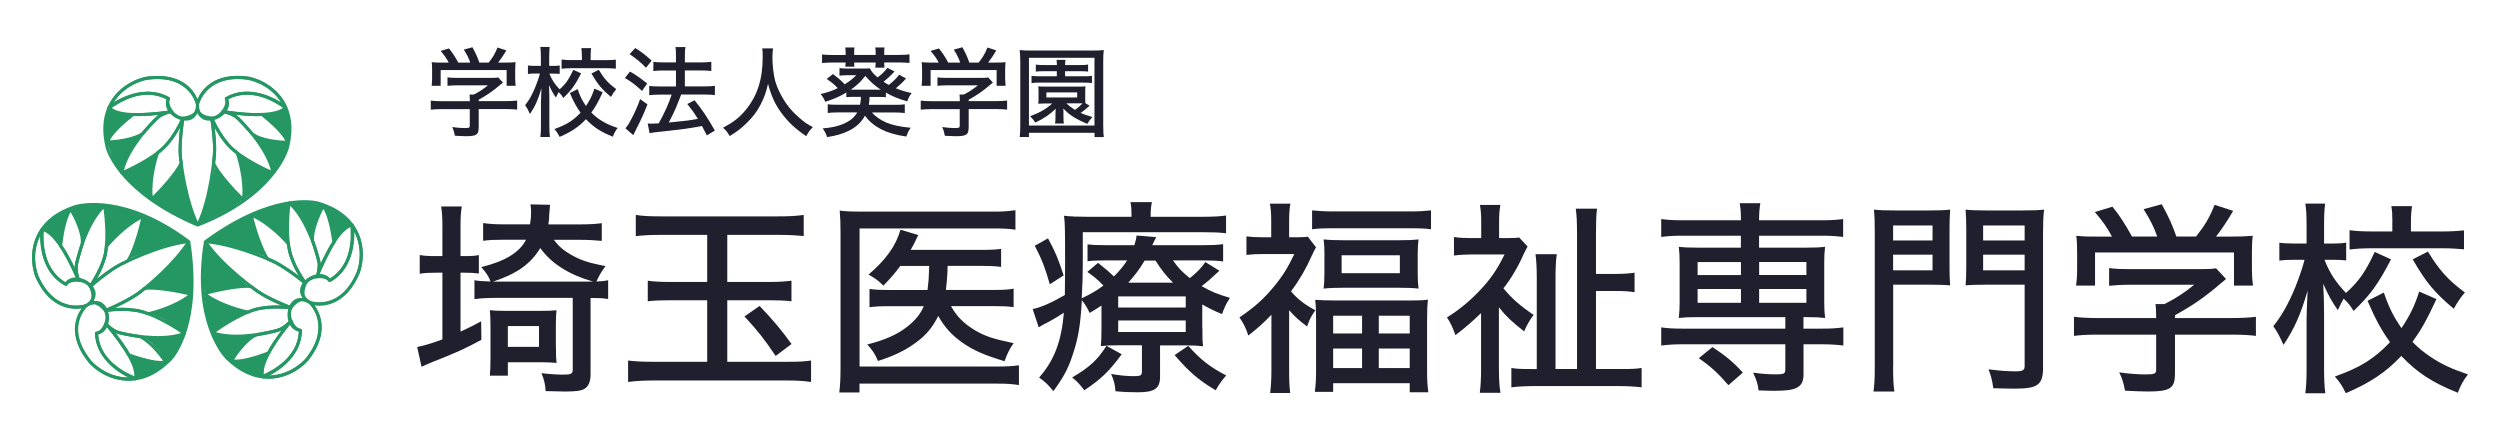 <svg width="196" height="35" viewBox="0 0 196 35" fill="none" xmlns="http://www.w3.org/2000/svg">
<g clip-path="url(#clip0_3310_5871)">
<path d="M34.684 17.785C34.684 17.09 34.667 16.718 34.585 16.187H36.204C36.122 16.702 36.105 17.041 36.105 17.768V20.077H36.363C36.961 20.077 37.252 20.06 37.543 19.995V21.444C37.153 21.395 36.862 21.379 36.38 21.379H36.105V25.995C36.786 25.689 37.011 25.574 37.724 25.191L37.74 26.641C36.429 27.352 35.864 27.609 33.663 28.479C33.323 28.627 33.241 28.66 33.049 28.753L32.708 27.204C33.164 27.122 33.921 26.898 34.684 26.608V21.379H34.201C33.636 21.379 33.328 21.395 32.906 21.461V19.995C33.279 20.06 33.57 20.077 34.201 20.077H34.684V17.785ZM43.42 18.802C43.793 19.3 44.183 19.639 44.781 19.978C45.544 20.416 46.158 20.607 47.47 20.864C47.13 21.329 46.987 21.576 46.757 22.073C47.196 22.057 47.371 22.024 47.679 21.975V23.441C47.223 23.375 46.932 23.359 46.301 23.359V29.327C46.301 29.923 46.142 30.295 45.818 30.487C45.544 30.645 45.138 30.695 44.249 30.695C43.958 30.695 43.36 30.678 42.778 30.662C42.745 30.115 42.679 29.841 42.454 29.256C43.135 29.338 43.7 29.371 44.172 29.371C44.77 29.371 44.902 29.305 44.902 28.982V23.353H38.915C38.185 23.353 37.686 23.386 37.197 23.452V21.969C37.488 22.035 37.894 22.052 38.459 22.068C38.311 21.663 38.136 21.406 37.73 20.941C39.59 20.487 40.726 19.798 41.242 18.797H39.414C38.75 18.797 38.328 18.813 37.878 18.879V17.489C38.333 17.555 38.816 17.588 39.48 17.588H41.554C41.62 17.166 41.637 16.975 41.637 16.619C41.637 16.412 41.62 16.247 41.587 16.023L43.124 16.056C43.107 16.187 43.091 16.362 43.058 16.833C43.058 17.123 43.041 17.287 42.992 17.593H45.418C46.115 17.593 46.779 17.56 47.179 17.495V18.884C46.663 18.835 46.126 18.802 45.445 18.802H43.42ZM43.585 27.243C43.585 27.839 43.601 28.195 43.634 28.452C43.179 28.419 42.937 28.402 42.504 28.402H39.815V29.453H38.404C38.437 29.146 38.454 28.616 38.454 28.145V25.58C38.454 25.033 38.437 24.71 38.404 24.322C38.712 24.354 39.036 24.371 39.634 24.371H42.4C42.981 24.371 43.338 24.354 43.629 24.322C43.596 24.628 43.579 24.983 43.579 25.596V27.243H43.585ZM46.515 22.079C44.589 21.532 43.228 20.657 42.356 19.448C41.626 20.673 40.528 21.466 38.651 22.079H46.515ZM39.815 27.194H42.257V25.563H39.815V27.194Z" fill="#1F1F2E"/>
<path d="M51.871 18.414C50.966 18.414 50.433 18.447 49.846 18.512V16.849C50.329 16.931 50.883 16.964 51.871 16.964H60.953C61.924 16.964 62.473 16.931 63.011 16.849V18.512C62.429 18.447 61.848 18.414 60.986 18.414H57.019V22.106H60.256C61.019 22.106 61.518 22.073 62.051 22.008V23.621C61.485 23.556 61.014 23.539 60.273 23.539H57.019V28.364H61.743C62.566 28.364 63.022 28.348 63.587 28.266V29.945C63.005 29.863 62.457 29.83 61.661 29.83H51.3C50.494 29.83 49.874 29.863 49.243 29.945V28.266C49.791 28.331 50.296 28.364 51.284 28.364H55.444V23.539H52.661C51.822 23.539 51.317 23.556 50.785 23.621V22.008C51.224 22.073 51.756 22.106 52.661 22.106H55.444V18.414H51.866H51.871ZM59.548 23.982C60.618 25.098 61.282 25.902 62.056 26.969L60.81 27.905C59.905 26.564 59.45 25.985 58.368 24.808L59.548 23.988V23.982Z" fill="#1F1F2E"/>
<path d="M79.88 30.191C79.408 30.109 78.958 30.076 78.179 30.076H67.385V30.771H65.799C65.865 30.24 65.897 29.688 65.897 28.933V18.222C65.897 17.528 65.881 17.063 65.832 16.51C66.347 16.576 66.77 16.592 67.566 16.592H77.893C78.623 16.592 79.057 16.559 79.611 16.477V18.009C79.062 17.927 78.656 17.91 77.926 17.91H67.39V28.736H78.184C78.963 28.736 79.413 28.703 79.885 28.638V30.186L79.88 30.191ZM74.568 24.015C75.007 24.808 75.556 25.355 76.395 25.87C77.202 26.351 77.833 26.564 79.468 26.904C79.161 27.341 78.985 27.68 78.755 28.32C77.12 27.823 76.28 27.451 75.418 26.838C74.623 26.274 74.058 25.662 73.558 24.77C73.119 25.656 72.603 26.285 71.797 26.865C70.99 27.462 70.063 27.916 68.833 28.299C68.625 27.784 68.35 27.38 67.994 27.008C69.404 26.652 70.359 26.214 71.1 25.634C71.764 25.12 72.153 24.633 72.428 24.004H69.887C69.031 24.004 68.658 24.021 68.169 24.086V22.653C68.652 22.719 68.993 22.735 69.903 22.735H72.719C72.801 22.024 72.817 21.942 72.85 20.848H70.584C70.161 21.428 69.903 21.718 69.256 22.396C68.916 22.041 68.641 21.833 68.093 21.526C69.47 20.35 70.227 19.284 70.6 18.009L71.994 18.43C71.917 18.569 71.837 18.735 71.753 18.928C71.605 19.201 71.528 19.382 71.396 19.59H76.9C77.696 19.59 78.064 19.573 78.486 19.508V20.925C78.003 20.859 77.531 20.843 76.917 20.843H74.293C74.283 20.97 74.277 21.147 74.277 21.373C74.244 21.855 74.228 22.194 74.162 22.73H77.915C78.645 22.73 79.035 22.713 79.468 22.631V24.081C79.029 24.015 78.579 23.999 77.866 23.999H74.562L74.568 24.015Z" fill="#1F1F2E"/>
<path d="M94.268 25.689C94.268 26.493 94.268 26.69 94.318 27.144C93.879 27.095 93.511 27.079 92.94 27.079H90.948V29.546C90.948 30.448 90.526 30.755 89.231 30.755C88.633 30.755 88.1 30.738 87.453 30.672C87.42 30.158 87.338 29.852 87.113 29.316C87.76 29.431 88.325 29.491 88.88 29.491C89.434 29.491 89.527 29.442 89.527 29.103V27.068H87.793C87.096 27.068 86.756 27.084 86.306 27.133C86.339 26.696 86.355 26.471 86.355 25.7V23.955C86.048 24.163 85.999 24.179 85.433 24.535C85.208 24.081 85.093 23.889 84.819 23.534C84.704 25.487 84.544 26.471 84.138 27.697C83.765 28.873 83.408 29.535 82.585 30.667C82.163 30.153 81.987 29.972 81.466 29.6C82.646 28.26 83.216 26.778 83.408 24.518C82.86 24.874 82.163 25.279 81.757 25.47C81.674 25.52 81.548 25.602 81.433 25.662L80.961 24.229C81.576 24.114 82.448 23.731 83.485 23.129L83.502 20.886C83.502 18.129 83.502 17.56 83.419 16.915C83.985 16.98 84.55 16.997 85.346 16.997H88.71V16.849C88.71 16.428 88.693 16.154 88.627 15.848H90.312C90.246 16.154 90.213 16.412 90.213 16.849V16.997H94.213C95.086 16.997 95.624 16.964 96.123 16.898V18.288C95.558 18.222 95.168 18.206 94.356 18.206H84.89V20.738C84.89 21.532 84.874 22.188 84.808 23.386C85.488 23.063 86.004 22.773 86.509 22.385C86.053 21.915 85.779 21.69 85.247 21.318L86.086 20.607C86.668 21.061 86.975 21.335 87.332 21.674C87.771 21.236 88.062 20.881 88.369 20.416H86.701C86.02 20.416 85.647 20.432 85.263 20.481V19.158C85.686 19.207 86.01 19.223 86.75 19.223H88.934C89.066 18.786 89.083 18.709 89.11 18.463L90.647 18.594C90.515 18.851 90.471 18.933 90.339 19.223H94.257C94.987 19.223 95.404 19.207 95.893 19.141V20.498C95.454 20.432 95.037 20.416 94.307 20.416H91.958C92.43 21.061 92.655 21.302 93.286 21.805C93.835 21.368 94.175 21.012 94.499 20.547L95.602 21.225C94.905 21.871 94.729 22.029 94.208 22.434C94.971 22.872 95.454 23.063 96.425 23.353C96.101 23.867 95.986 24.114 95.81 24.628C95.114 24.338 94.823 24.19 94.257 23.867V25.673L94.268 25.689ZM82.163 18.687C82.712 19.688 82.969 20.301 83.392 21.592L82.305 22.287C81.949 21.029 81.674 20.317 81.126 19.267L82.163 18.687ZM87.941 27.773C86.986 29.081 86.306 29.743 85.011 30.596C84.588 30.049 84.429 29.885 84.056 29.595C85.417 28.791 86.048 28.222 86.745 27.111L87.941 27.773ZM87.667 24.108H92.962V23.238H87.667V24.108ZM87.667 26.028H92.962V25.126H87.667V26.028ZM91.969 22.161C91.387 21.581 91.113 21.242 90.592 20.432H89.736C89.362 21.078 88.956 21.608 88.457 22.161H91.969ZM93.154 27.111C94.159 28.227 94.839 28.758 96.134 29.436C95.843 29.759 95.569 30.131 95.311 30.596C93.95 29.792 93.22 29.146 92.09 27.839L93.16 27.111H93.154Z" fill="#1F1F2E"/>
<path d="M99.679 24.677C99.015 25.355 98.724 25.629 97.868 26.307C97.709 25.777 97.462 25.29 97.171 24.885C98.351 24.092 99.081 23.435 99.904 22.434C100.568 21.63 100.974 20.968 101.474 19.918H98.982C98.56 19.918 98.176 19.934 97.72 19.984V18.534C98.126 18.583 98.499 18.6 98.916 18.6H99.663V17.227C99.663 16.805 99.63 16.34 99.564 15.969H101.166C101.101 16.291 101.068 16.773 101.068 17.243V18.6H101.748C102.154 18.6 102.396 18.583 102.527 18.55L103.175 19.387C103.06 19.579 102.95 19.825 102.835 20.066C102.429 21.001 101.88 21.953 101.216 22.839C101.688 23.419 102.319 23.906 103.125 24.322C102.802 24.792 102.654 25.049 102.478 25.596C101.83 25.115 101.54 24.852 101.068 24.322V29.097C101.068 29.89 101.101 30.421 101.15 30.809H99.58C99.646 30.279 99.679 29.693 99.679 29.064V24.677ZM102.868 16.494C103.367 16.543 103.905 16.576 104.569 16.576H110.506C111.236 16.576 111.736 16.543 112.191 16.494V17.976C111.725 17.91 111.286 17.894 110.638 17.894H104.421C103.789 17.894 103.334 17.91 102.868 17.976V16.494ZM110.331 23.561C111.093 23.561 111.576 23.545 111.95 23.495C111.9 23.933 111.884 24.382 111.884 25.109V29.108C111.884 29.803 111.917 30.317 111.982 30.755H110.523V30.043H104.519V30.722H103.082C103.147 30.218 103.18 29.753 103.18 29.075V25.137C103.18 24.425 103.164 23.977 103.114 23.506C103.537 23.539 104.02 23.556 104.733 23.556H110.336L110.331 23.561ZM103.839 20.044C103.839 19.48 103.822 19.141 103.773 18.769C104.245 18.819 104.678 18.835 105.326 18.835H109.694C110.292 18.835 110.764 18.819 111.214 18.769C111.165 19.191 111.148 19.448 111.148 20.027V21.335C111.148 21.931 111.165 22.205 111.214 22.626C110.775 22.576 110.375 22.56 109.661 22.56H105.32C104.673 22.56 104.217 22.576 103.768 22.626C103.817 22.254 103.833 21.915 103.833 21.368V20.044H103.839ZM104.519 26.143H106.786V24.754H104.519V26.143ZM104.519 28.856H106.786V27.325H104.519V28.856ZM105.183 21.417H109.749V20.011H105.183V21.417ZM108.097 26.143H110.523V24.754H108.097V26.143ZM108.097 28.856H110.523V27.325H108.097V28.856Z" fill="#1F1F2E"/>
<path d="M117.519 29.048C117.519 29.743 117.552 30.306 117.635 30.793H116.016C116.082 30.29 116.115 29.71 116.115 29.048V24.546C115.335 25.29 114.951 25.629 114.106 26.274C113.931 25.744 113.684 25.241 113.442 24.885C114.381 24.305 115.204 23.627 115.999 22.79C116.855 21.887 117.36 21.16 117.958 19.951H115.319C114.863 19.951 114.331 19.984 113.991 20.033V18.583C114.474 18.649 114.787 18.665 115.253 18.665H116.126V17.276C116.126 16.838 116.093 16.439 116.027 16.067H117.629C117.563 16.439 117.53 16.811 117.53 17.309V18.665H118.178C118.666 18.665 118.941 18.649 119.1 18.616L119.764 19.327C119.682 19.459 119.572 19.683 119.424 19.989C119.034 20.892 118.469 21.843 117.871 22.604C118.518 23.397 119.182 23.977 120.236 24.688C119.945 25.06 119.72 25.465 119.489 25.979C118.485 25.186 118.112 24.836 117.514 24.092V29.059L117.519 29.048ZM127.051 28.933C127.858 28.933 128.264 28.917 128.703 28.851V30.366C128.122 30.3 127.573 30.268 126.843 30.268H120.4C119.621 30.268 119.007 30.3 118.491 30.366V28.851C118.897 28.917 119.27 28.933 120.027 28.933H120.483V21.783C120.483 21.023 120.45 20.427 120.384 19.929H122.052C121.986 20.334 121.953 21.072 121.953 21.701V28.927H123.638V18.217C123.638 17.396 123.605 16.794 123.539 16.362H125.208C125.142 16.877 125.125 17.396 125.125 18.233V21.477H126.547C127.26 21.477 127.693 21.444 128.149 21.379V22.91C127.661 22.828 127.243 22.812 126.547 22.812H125.125V28.927H127.051V28.933Z" fill="#1F1F2E"/>
<path d="M131.892 18.479C131.211 18.479 130.712 18.512 130.24 18.578V17.172C130.712 17.238 131.145 17.27 131.924 17.27H136.49C136.49 16.625 136.457 16.319 136.391 15.93H138.01C137.944 16.368 137.911 16.691 137.911 17.27H142.801C143.58 17.27 144.014 17.238 144.502 17.172V18.578C143.986 18.512 143.514 18.479 142.834 18.479H137.911V19.415H141.616C142.313 19.415 142.669 19.398 143.086 19.349C143.037 19.803 143.02 20.06 143.02 20.591V23.687C143.02 24.218 143.037 24.48 143.086 24.929C142.614 24.88 142.307 24.863 141.616 24.863H141.391V25.766H142.817C143.597 25.766 144.03 25.733 144.519 25.667V27.09C144.019 27.024 143.448 26.991 142.85 26.991H141.396V29.316C141.396 29.896 141.248 30.202 140.864 30.399C140.507 30.574 140.041 30.64 139.003 30.64C138.713 30.64 138.422 30.623 137.868 30.607C137.835 30.169 137.719 29.814 137.445 29.217C138.175 29.316 138.674 29.349 139.272 29.349C139.871 29.349 139.969 29.283 139.969 28.96V26.991H131.892C131.293 26.991 130.761 27.024 130.24 27.09V25.667C130.712 25.733 131.145 25.766 131.924 25.766H139.969V24.863H133.088C132.374 24.863 132.084 24.88 131.617 24.929C131.667 24.458 131.683 24.185 131.683 23.687V20.591C131.683 20.109 131.667 19.814 131.617 19.349C132.04 19.398 132.396 19.415 133.088 19.415H136.485V18.479H131.886H131.892ZM133.093 20.547V21.564H136.49V20.547H133.093ZM133.093 22.659V23.742H136.49V22.659H133.093ZM135.502 30.191C134.63 29.19 134.125 28.741 133.187 28.08L134.257 27.21C135.327 27.921 135.925 28.419 136.638 29.212L135.508 30.197L135.502 30.191ZM137.917 21.559H141.621V20.542H137.917V21.559ZM137.917 23.742H141.621V22.659H137.917V23.742Z" fill="#1F1F2E"/>
<path d="M148.42 28.774C148.42 29.71 148.453 30.24 148.519 30.694H146.884C146.95 30.197 146.982 29.677 146.982 28.774V18.239C146.982 17.402 146.966 16.948 146.917 16.433C147.356 16.483 147.773 16.499 148.601 16.499H151.241C152.064 16.499 152.437 16.483 152.893 16.433C152.86 16.871 152.843 17.32 152.843 17.949V20.903C152.843 21.597 152.86 22.002 152.893 22.369C152.47 22.336 151.954 22.32 151.34 22.32H148.426V28.774H148.42ZM148.42 18.851H151.51V17.675H148.42V18.851ZM148.42 21.193H151.51V19.967H148.42V21.193ZM160.175 28.824C160.175 30.164 159.769 30.47 157.958 30.47C157.425 30.47 157.019 30.454 156.273 30.437C156.191 29.808 156.097 29.469 155.9 28.955C156.838 29.07 157.42 29.113 158.002 29.113C158.583 29.113 158.731 29.032 158.731 28.692V22.32H155.658C155.011 22.32 154.462 22.336 154.105 22.369C154.138 21.98 154.155 21.548 154.155 20.903V17.949C154.155 17.385 154.138 16.948 154.105 16.433C154.544 16.483 154.929 16.499 155.757 16.499H158.556C159.379 16.499 159.802 16.483 160.257 16.433C160.191 16.98 160.175 17.451 160.175 18.222V28.824ZM155.477 18.851H158.731V17.675H155.477V18.851ZM155.477 21.193H158.731V19.967H155.477V21.193Z" fill="#1F1F2E"/>
<path d="M170.519 29.288C170.519 30.448 170.146 30.694 168.384 30.694C167.995 30.694 167.171 30.662 166.601 30.629C166.458 29.901 166.376 29.66 166.145 29.195C166.968 29.31 167.665 29.354 168.203 29.354C168.933 29.354 169.043 29.305 169.043 28.966V26.236H164.461C163.648 26.236 163.067 26.269 162.6 26.335V24.836C163.1 24.901 163.72 24.934 164.444 24.934H169.043V24.759C169.043 24.436 169.026 24.13 168.993 23.84H169.69C170.579 23.402 171.227 22.97 172.022 22.325H166.941C166.326 22.325 165.805 22.358 165.355 22.407V21.017C165.827 21.083 166.326 21.1 166.974 21.1H172.527C173.125 21.1 173.449 21.083 173.74 21.034L174.519 21.871C174.294 22.079 174.13 22.194 174.08 22.243C172.835 23.309 171.896 23.955 170.519 24.71V24.934H174.986C175.732 24.934 176.396 24.901 176.863 24.836V26.335C176.391 26.269 175.776 26.236 174.969 26.236H170.519V29.288ZM165.58 18.545C165.157 17.785 164.916 17.429 164.236 16.625L165.613 16.204C166.211 16.948 166.568 17.495 167.149 18.545H169.125C168.884 17.834 168.543 17.155 168.055 16.401L169.482 16.012C170.096 17.145 170.288 17.593 170.629 18.545H172.165C172.862 17.675 173.202 17.112 173.625 16.061L175.079 16.532C174.657 17.276 174.141 18.031 173.735 18.55H174.673C175.71 18.55 176.017 18.534 176.616 18.485C176.566 18.89 176.55 19.229 176.55 19.825V21.198C176.55 21.619 176.583 22.002 176.632 22.39H175.145V19.792H164.252V22.39H162.765C162.814 22.035 162.847 21.647 162.847 21.198V19.825C162.847 19.229 162.831 18.89 162.781 18.485C163.478 18.55 163.687 18.55 164.675 18.55H165.58V18.545Z" fill="#1F1F2E"/>
<path d="M187.454 20.334C186.433 22.303 185.851 23.091 184.523 24.382C184.265 23.96 184.134 23.785 183.744 23.413C183.552 23.753 183.486 23.884 183.288 24.316C182.833 23.671 182.559 23.189 182.142 22.248C182.153 22.453 182.169 22.861 182.191 23.474C182.191 23.572 182.207 24.458 182.207 24.65V28.895C182.207 29.765 182.24 30.344 182.306 30.831H180.737C180.803 30.317 180.835 29.748 180.835 28.895V25.087C180.835 24.668 180.863 23.898 180.918 22.779C180.386 24.633 179.864 25.799 179.025 27.04C178.701 26.313 178.569 26.072 178.229 25.574C178.86 24.797 179.409 23.829 179.947 22.527C180.237 21.8 180.545 20.914 180.676 20.367H179.914C179.431 20.367 179.058 20.383 178.701 20.432V19.026C179.025 19.076 179.398 19.092 179.914 19.092H180.835V17.642C180.835 16.756 180.803 16.384 180.737 15.963H182.29C182.24 16.351 182.207 16.833 182.207 17.626V19.092H182.937C183.409 19.092 183.618 19.076 183.941 19.026V20.416C183.618 20.383 183.327 20.367 182.954 20.367H182.24C182.63 21.384 183.146 22.155 183.925 22.965C184.929 22.062 185.462 21.302 186.175 19.754L187.454 20.334ZM191.015 23.452C190.236 25.131 189.802 25.886 189.138 26.805C189.61 27.287 190.044 27.642 190.609 28.014C191.465 28.577 192.162 28.9 193.49 29.354C193.133 29.808 192.925 30.175 192.694 30.793C190.653 29.972 189.506 29.212 188.26 27.905C187.047 29.196 185.835 30 183.909 30.826C183.634 30.246 183.437 29.956 183.052 29.518C185.028 28.824 186.158 28.113 187.377 26.827C186.68 25.842 186.246 25.049 185.615 23.583L186.894 22.938C187.3 24.13 187.64 24.792 188.271 25.727C188.919 24.776 189.325 23.939 189.665 22.856L191.026 23.452H191.015ZM187.563 17.385C187.563 16.871 187.547 16.532 187.481 16.16H189.1C189.05 16.499 189.018 16.855 189.018 17.369V18.146H191.443C192.124 18.146 192.705 18.113 193.177 18.064V19.546C192.672 19.497 192.107 19.464 191.427 19.464H185.955C185.259 19.464 184.71 19.497 184.205 19.562V18.047C184.66 18.113 185.242 18.146 185.955 18.146H187.558V17.385H187.563ZM190.351 19.721C191.24 21.187 191.904 21.931 193.248 22.932C192.875 23.37 192.733 23.578 192.376 24.207C190.839 22.916 190.192 22.122 189.155 20.334L190.351 19.721Z" fill="#1F1F2E"/>
<path d="M37.526 10.011C37.526 10.564 37.351 10.679 36.511 10.679C36.325 10.679 35.935 10.662 35.666 10.646C35.595 10.301 35.556 10.186 35.452 9.962C35.842 10.017 36.176 10.039 36.429 10.039C36.775 10.039 36.83 10.017 36.83 9.853V8.556H34.657C34.272 8.556 33.998 8.573 33.773 8.6V7.889C34.009 7.922 34.305 7.933 34.651 7.933H36.835V7.851C36.835 7.697 36.83 7.55 36.813 7.413H37.142C37.565 7.205 37.872 6.997 38.251 6.691H35.836C35.545 6.691 35.298 6.707 35.084 6.729V6.067C35.309 6.1 35.545 6.106 35.853 6.106H38.487C38.772 6.106 38.926 6.1 39.063 6.073L39.431 6.472C39.321 6.571 39.244 6.625 39.222 6.647C38.63 7.15 38.185 7.457 37.532 7.818V7.927H39.656C40.007 7.927 40.325 7.911 40.545 7.883V8.595C40.32 8.562 40.029 8.551 39.645 8.551H37.532V10L37.526 10.011ZM35.183 4.908C34.986 4.547 34.87 4.377 34.547 3.994L35.2 3.797C35.485 4.147 35.655 4.41 35.93 4.908H36.868C36.753 4.568 36.594 4.246 36.363 3.89L37.038 3.704C37.329 4.24 37.422 4.454 37.581 4.908H38.311C38.641 4.492 38.805 4.224 39.003 3.726L39.694 3.95C39.496 4.3 39.25 4.661 39.057 4.908H39.502C39.996 4.908 40.139 4.902 40.424 4.875C40.402 5.066 40.391 5.225 40.391 5.509V6.16C40.391 6.357 40.407 6.543 40.429 6.729H39.721V5.493H34.547V6.729H33.839C33.861 6.56 33.877 6.379 33.877 6.16V5.509C33.877 5.225 33.872 5.066 33.844 4.875C34.173 4.908 34.272 4.908 34.744 4.908H35.172H35.183Z" fill="#1F1F2E"/>
<path d="M45.56 5.756C45.077 6.691 44.797 7.068 44.166 7.681C44.046 7.484 43.98 7.397 43.799 7.222C43.706 7.38 43.678 7.446 43.585 7.648C43.371 7.342 43.239 7.112 43.041 6.669C43.045 6.768 43.053 6.961 43.063 7.249C43.063 7.293 43.069 7.714 43.069 7.807V9.82C43.069 10.236 43.085 10.509 43.113 10.739H42.367C42.4 10.493 42.41 10.225 42.41 9.82V8.009C42.41 7.809 42.423 7.444 42.449 6.915C42.196 7.796 41.95 8.349 41.549 8.939C41.395 8.595 41.335 8.48 41.17 8.245C41.472 7.878 41.73 7.419 41.982 6.795C42.12 6.45 42.268 6.029 42.328 5.767H41.966C41.736 5.767 41.56 5.772 41.39 5.799V5.132C41.543 5.154 41.719 5.165 41.966 5.165H42.405V4.476C42.405 4.054 42.389 3.879 42.361 3.677H43.096C43.074 3.863 43.058 4.093 43.058 4.465V5.165H43.404C43.629 5.165 43.727 5.159 43.881 5.132V5.794C43.727 5.778 43.59 5.772 43.415 5.772H43.074C43.261 6.253 43.502 6.62 43.876 7.003C44.353 6.576 44.605 6.215 44.946 5.477L45.555 5.75L45.56 5.756ZM47.251 7.233C46.883 8.031 46.674 8.392 46.361 8.824C46.587 9.054 46.789 9.224 47.058 9.399C47.465 9.667 47.794 9.82 48.425 10.033C48.255 10.247 48.156 10.422 48.046 10.717C47.075 10.329 46.532 9.968 45.939 9.344C45.363 9.957 44.787 10.34 43.87 10.734C43.738 10.46 43.645 10.318 43.464 10.115C44.402 9.787 44.94 9.448 45.516 8.835C45.187 8.37 44.979 7.993 44.677 7.293L45.286 6.986C45.478 7.555 45.637 7.867 45.939 8.31C46.246 7.856 46.438 7.462 46.603 6.948L47.251 7.233ZM45.615 4.355C45.615 4.109 45.61 3.95 45.577 3.775H46.345C46.323 3.934 46.307 4.104 46.307 4.35V4.716H47.459C47.783 4.716 48.057 4.7 48.282 4.678V5.384C48.046 5.362 47.777 5.345 47.453 5.345H44.858C44.529 5.345 44.265 5.362 44.029 5.389V4.667C44.243 4.7 44.523 4.711 44.858 4.711H45.621V4.35L45.615 4.355ZM46.938 5.466C47.36 6.16 47.673 6.516 48.315 6.992C48.139 7.2 48.068 7.298 47.898 7.599C47.168 6.986 46.861 6.609 46.367 5.761L46.938 5.471V5.466Z" fill="#1F1F2E"/>
<path d="M49.385 5.608C49.917 5.914 50.159 6.089 50.741 6.549L50.335 7.129C49.841 6.675 49.522 6.423 48.99 6.111L49.391 5.608H49.385ZM50.763 8.184C50.461 8.95 50.269 9.366 49.808 10.269C49.786 10.312 49.747 10.383 49.649 10.597L49.029 10.055C49.177 9.908 49.292 9.727 49.489 9.35C49.802 8.742 49.945 8.436 50.186 7.769L50.763 8.184ZM49.802 3.764C50.324 4.093 50.625 4.322 51.086 4.755L50.647 5.313C50.241 4.891 49.868 4.585 49.363 4.246L49.802 3.764ZM52.008 5.526C51.718 5.526 51.465 5.542 51.224 5.57V4.848C51.416 4.88 51.679 4.891 52.014 4.891H52.996V4.476C52.996 4.076 52.991 3.879 52.952 3.688H53.737C53.699 3.934 53.693 4.093 53.693 4.476V4.891H55.016C55.328 4.891 55.548 4.875 55.767 4.848V5.57C55.553 5.537 55.35 5.526 55.021 5.526H53.693V6.773H55.284C55.592 6.773 55.822 6.757 56.047 6.729V7.457C55.839 7.424 55.581 7.413 55.284 7.413H53.402C53.018 8.431 52.897 8.715 52.431 9.607C53.715 9.486 54.121 9.432 54.714 9.317C54.439 8.874 54.286 8.655 53.885 8.152L54.456 7.862C55.103 8.677 55.411 9.125 56.047 10.236L55.416 10.613C55.23 10.247 55.169 10.132 55.038 9.88C53.978 10.072 53.468 10.148 52.272 10.269C51.405 10.362 51.174 10.389 50.927 10.438L50.779 9.678C50.894 9.694 50.955 9.694 51.032 9.694C51.18 9.694 51.361 9.689 51.641 9.672C52.08 8.89 52.409 8.179 52.656 7.419H51.701C51.394 7.419 51.141 7.435 50.9 7.462V6.735C51.114 6.768 51.366 6.779 51.706 6.779H52.996V5.531H52.003L52.008 5.526Z" fill="#1F1F2E"/>
<path d="M60.602 3.797C60.58 3.918 60.558 4.29 60.558 4.541C60.558 5.121 60.651 5.876 60.767 6.319C60.959 7.014 61.414 7.873 61.902 8.463C62.171 8.792 62.577 9.185 62.962 9.481C63.17 9.65 63.346 9.754 63.724 9.973C63.477 10.219 63.373 10.361 63.209 10.679C62.287 10.044 61.771 9.552 61.227 8.808C60.761 8.162 60.459 7.506 60.212 6.571C60.064 7.233 59.927 7.615 59.642 8.179C59.351 8.753 59.011 9.196 58.489 9.694C58.067 10.099 57.792 10.307 57.205 10.668C57.046 10.378 56.931 10.225 56.684 10.017C57.534 9.557 57.968 9.218 58.467 8.617C59.389 7.49 59.795 6.204 59.795 4.443C59.795 4.142 59.79 4 59.762 3.797H60.602Z" fill="#1F1F2E"/>
<path d="M66.951 7.594C66.644 7.594 66.55 7.599 66.353 7.615V7.254C65.848 7.561 65.436 7.736 64.701 7.982C64.602 7.736 64.504 7.566 64.334 7.375C64.904 7.243 65.239 7.123 65.678 6.91C65.404 6.62 65.201 6.45 64.811 6.188L65.31 5.805C65.733 6.128 65.848 6.226 66.227 6.609C66.633 6.346 66.819 6.21 67.127 5.898H66.358C66.166 5.898 65.98 5.914 65.815 5.936V5.34C66.002 5.362 66.161 5.373 66.397 5.373H67.599C67.961 5.373 68.076 5.373 68.197 5.356C68.345 5.641 68.46 5.783 68.806 6.067C69.119 5.838 69.344 5.613 69.574 5.318L70.128 5.602C69.827 5.931 69.591 6.155 69.267 6.407C69.415 6.505 69.497 6.554 69.689 6.658C70.057 6.357 70.271 6.155 70.496 5.854L71.034 6.155C70.77 6.456 70.513 6.696 70.233 6.921C70.633 7.079 70.908 7.172 71.473 7.298C71.319 7.495 71.22 7.676 71.127 7.949C70.403 7.736 69.975 7.561 69.453 7.26V7.621C69.294 7.605 69.168 7.599 68.844 7.599H68.175C68.158 7.905 68.153 7.987 68.115 8.217H70.211C70.518 8.217 70.716 8.212 70.935 8.179V8.863C70.688 8.83 70.43 8.819 70.15 8.819H68.367C68.597 9.109 69.014 9.399 69.459 9.596C69.958 9.809 70.573 9.94 71.396 10.017C71.237 10.252 71.166 10.4 71.056 10.706C70.189 10.575 69.596 10.4 69.042 10.115C68.504 9.825 68.098 9.481 67.818 9.065C67.544 9.568 67.149 9.946 66.578 10.236C66.084 10.487 65.618 10.624 64.849 10.75C64.756 10.476 64.657 10.285 64.498 10.066C65.168 10.011 65.618 9.918 66.084 9.727C66.622 9.503 66.962 9.229 67.209 8.813H65.678C65.387 8.813 65.107 8.83 64.893 8.857V8.173C65.102 8.206 65.31 8.212 65.629 8.212H67.428C67.472 8.004 67.489 7.851 67.5 7.594H66.962H66.951ZM66.298 4.125C66.298 3.967 66.293 3.874 66.265 3.721H66.99C66.968 3.874 66.968 3.95 66.968 4.136V4.306H68.652V4.136C68.652 3.961 68.647 3.868 68.619 3.721H69.344C69.322 3.868 69.322 3.945 69.322 4.136V4.306H70.419C70.825 4.306 71.072 4.29 71.303 4.262V4.935C71.056 4.913 70.798 4.897 70.419 4.897H69.322V4.93C69.322 5.066 69.327 5.181 69.344 5.307H68.619C68.641 5.192 68.652 5.083 68.652 4.902H66.968C66.968 5.055 66.973 5.099 66.99 5.225H66.265C66.287 5.094 66.287 5.055 66.298 4.902H65.327C64.948 4.902 64.69 4.919 64.449 4.941V4.268C64.679 4.3 64.932 4.311 65.327 4.311H66.298V4.136V4.125ZM66.847 7.03H69.053C68.531 6.68 68.23 6.401 67.84 5.952C67.472 6.417 67.209 6.675 66.704 7.03H66.852H66.847Z" fill="#1F1F2E"/>
<path d="M75.94 10.011C75.94 10.564 75.764 10.679 74.925 10.679C74.738 10.679 74.348 10.662 74.079 10.646C74.008 10.301 73.97 10.186 73.865 9.962C74.255 10.017 74.59 10.039 74.842 10.039C75.188 10.039 75.243 10.017 75.243 9.853V8.556H73.07C72.686 8.556 72.411 8.573 72.186 8.6V7.889C72.422 7.922 72.719 7.933 73.064 7.933H75.248V7.851C75.248 7.697 75.243 7.55 75.226 7.413H75.556C75.978 7.205 76.285 6.997 76.664 6.691H74.25C73.959 6.691 73.712 6.707 73.498 6.729V6.067C73.723 6.1 73.959 6.106 74.266 6.106H76.9C77.186 6.106 77.339 6.1 77.476 6.073L77.844 6.472C77.734 6.571 77.657 6.625 77.635 6.647C77.043 7.15 76.598 7.457 75.945 7.818V7.927H78.069C78.42 7.927 78.739 7.911 78.958 7.883V8.595C78.733 8.562 78.442 8.551 78.058 8.551H75.945V10L75.94 10.011ZM73.597 4.908C73.399 4.547 73.284 4.377 72.96 3.994L73.613 3.797C73.898 4.147 74.069 4.41 74.343 4.908H75.281C75.166 4.568 75.007 4.246 74.776 3.89L75.451 3.704C75.742 4.24 75.835 4.454 75.995 4.908H76.725C77.054 4.492 77.218 4.224 77.416 3.726L78.107 3.95C77.91 4.3 77.663 4.661 77.471 4.908H77.915C78.409 4.908 78.552 4.902 78.837 4.875C78.815 5.066 78.804 5.225 78.804 5.509V6.16C78.804 6.357 78.821 6.543 78.843 6.729H78.135V5.493H72.96V6.729H72.252C72.274 6.56 72.29 6.379 72.29 6.16V5.509C72.29 5.225 72.285 5.066 72.258 4.875C72.587 4.908 72.686 4.908 73.158 4.908H73.586H73.597Z" fill="#1F1F2E"/>
<path d="M85.812 10.739V10.411H80.67V10.739H79.946C79.979 10.504 79.99 10.197 79.99 9.776V4.858C79.99 4.497 79.973 4.224 79.946 3.923C80.193 3.956 80.445 3.961 80.846 3.961H85.62C86.02 3.961 86.273 3.956 86.536 3.923C86.498 4.208 86.493 4.443 86.493 4.858V9.787C86.493 10.252 86.509 10.531 86.536 10.745H85.812V10.739ZM80.67 9.842H85.806V4.53H80.67V9.842ZM85.433 8.283C85.142 8.551 84.939 8.704 84.72 8.852C85.027 8.989 85.186 9.043 85.647 9.175C85.461 9.371 85.373 9.503 85.241 9.711C84.336 9.333 83.803 8.989 83.359 8.502C83.376 8.66 83.376 8.737 83.376 8.868V9.207C83.376 9.421 83.381 9.536 83.408 9.683H82.717C82.739 9.546 82.75 9.399 82.75 9.202V8.874C82.75 8.781 82.75 8.759 82.766 8.524C82.338 8.95 81.877 9.268 81.169 9.612C81.021 9.382 80.939 9.284 80.752 9.114C81.537 8.824 82.02 8.545 82.492 8.113H81.916C81.663 8.117 81.491 8.122 81.4 8.13C81.416 8.009 81.422 7.894 81.422 7.714V7.194C81.422 7.008 81.416 6.904 81.4 6.768C81.554 6.789 81.636 6.789 81.916 6.789H84.588C84.857 6.789 84.939 6.789 85.104 6.768C85.082 6.915 85.082 6.975 85.082 7.194V7.714C85.082 7.905 85.082 7.96 85.099 8.091L85.444 8.299L85.433 8.283ZM81.844 5.581C81.554 5.581 81.4 5.586 81.208 5.613V5.061C81.383 5.094 81.521 5.099 81.855 5.099H82.86C82.86 4.913 82.854 4.826 82.827 4.694H83.535C83.513 4.804 83.513 4.886 83.502 5.099H84.687C84.978 5.099 85.142 5.094 85.307 5.061V5.613C85.132 5.591 84.983 5.581 84.687 5.581H83.502V5.98H85C85.302 5.98 85.422 5.974 85.609 5.942V6.516C85.411 6.483 85.263 6.478 85.011 6.478H81.482C81.235 6.478 81.065 6.483 80.873 6.516V5.942C81.065 5.974 81.186 5.98 81.493 5.98H82.854V5.581H81.839H81.844ZM82.037 7.643H84.451V7.244H82.037V7.643ZM83.606 8.102C83.814 8.299 83.996 8.431 84.281 8.617C84.495 8.463 84.72 8.272 84.874 8.102H83.606Z" fill="#1F1F2E"/>
<path d="M10.088 29.852C10.039 29.852 9.995 29.852 9.946 29.852C8.481 29.797 7.361 28.917 6.977 28.457C5.237 26.313 5.956 24.781 6.395 24.179C5.654 24.289 3.937 24.234 2.806 21.789C2.565 21.236 2.263 19.852 2.861 18.518C3.366 17.385 4.381 16.57 5.868 16.084C6.264 15.969 9.825 15.082 14.874 18.851C14.901 18.873 14.918 18.895 14.918 18.928C15.911 25.366 13.721 27.959 13.469 28.233C12.415 29.311 11.279 29.852 10.094 29.852H10.088ZM6.714 23.857C6.752 23.857 6.796 23.879 6.818 23.917C6.845 23.966 6.84 24.026 6.796 24.065C6.725 24.13 5.045 25.689 7.164 28.299C7.526 28.725 8.579 29.557 9.957 29.606C11.12 29.644 12.251 29.13 13.293 28.063C13.535 27.801 15.642 25.301 14.687 19.005C9.754 15.339 6.313 16.193 5.934 16.302C4.519 16.762 3.553 17.539 3.075 18.605C2.51 19.863 2.795 21.165 3.02 21.68C4.398 24.65 6.582 23.895 6.67 23.862C6.681 23.862 6.697 23.857 6.708 23.857H6.714Z" fill="#249763"/>
<path d="M5.155 22.407C5.155 22.407 5.117 22.407 5.1 22.391C2.812 21.111 3.152 18.113 3.169 17.987C3.174 17.921 3.234 17.872 3.3 17.883C4.711 18.02 6.264 21.898 6.275 21.937C6.286 21.975 6.275 22.013 6.253 22.046C6.231 22.079 6.192 22.101 6.148 22.09C5.484 22.041 5.265 22.341 5.254 22.358C5.232 22.391 5.194 22.407 5.155 22.407ZM3.394 18.14C3.35 18.715 3.295 21.04 5.133 22.134C5.248 22.024 5.512 21.849 5.984 21.844C5.687 21.116 4.436 18.425 3.394 18.14Z" fill="#249763"/>
<path d="M7.087 22.566C7.048 22.566 7.015 22.549 6.993 22.516C6.928 22.429 6.664 22.128 6.154 22.09C6.11 22.09 6.072 22.057 6.055 22.019C6.044 21.991 5.775 21.373 5.874 20.755C5.956 20.241 6.681 17.347 8.113 16.04C8.157 15.996 8.228 15.996 8.272 16.04C8.393 16.144 8.766 19.201 8.19 20.58C7.888 21.526 7.218 22.478 7.186 22.522C7.164 22.555 7.131 22.571 7.092 22.571L7.087 22.566ZM6.242 21.86C6.653 21.915 6.922 22.106 7.07 22.254C7.262 21.964 7.729 21.22 7.959 20.492C8.448 19.327 8.217 17.079 8.113 16.368C6.834 17.692 6.187 20.312 6.104 20.793C6.033 21.231 6.181 21.696 6.242 21.86Z" fill="#249763"/>
<path d="M7.136 23.868L6.961 23.709C7.301 23.408 7.158 22.888 6.977 22.5C6.955 22.451 6.966 22.396 7.01 22.358C7.07 22.309 8.464 21.116 9.309 20.678C9.435 20.613 12.448 19.059 14.791 18.824L14.813 19.059C12.514 19.289 9.545 20.821 9.419 20.886C8.706 21.258 7.526 22.232 7.235 22.478C7.504 23.102 7.471 23.578 7.142 23.868H7.136Z" fill="#249763"/>
<path d="M10.599 29.825C10.599 29.825 10.571 29.825 10.56 29.819C10.44 29.776 7.592 28.753 7.449 26.149C7.449 26.088 7.493 26.034 7.553 26.023C7.57 26.023 7.937 25.957 8.184 25.339C8.201 25.301 8.228 25.273 8.272 25.268C8.31 25.262 8.349 25.268 8.382 25.295C8.409 25.323 11.219 28.419 10.714 29.748C10.698 29.797 10.648 29.825 10.604 29.825H10.599ZM7.69 26.231C7.866 28.353 9.984 29.332 10.517 29.551C10.703 28.523 8.887 26.214 8.327 25.596C8.113 26.017 7.839 26.176 7.69 26.231Z" fill="#249763"/>
<path d="M12.371 26.586C10.999 26.586 9.655 26.302 9.26 26.181C8.662 26.001 8.223 25.481 8.201 25.459C8.173 25.427 8.168 25.377 8.179 25.339C8.365 24.863 8.212 24.502 8.162 24.398C8.146 24.365 8.146 24.322 8.162 24.289C8.179 24.256 8.212 24.229 8.25 24.223C8.3 24.218 9.452 24.037 10.451 24.185C11.949 24.278 14.528 25.957 14.566 26.116C14.583 26.176 14.55 26.231 14.495 26.253C13.875 26.493 13.118 26.575 12.371 26.575V26.586ZM8.431 25.355C8.552 25.481 8.903 25.826 9.331 25.952C9.902 26.121 12.487 26.652 14.199 26.11C13.606 25.706 11.68 24.502 10.429 24.425C9.666 24.311 8.788 24.398 8.442 24.442C8.508 24.633 8.563 24.962 8.431 25.355Z" fill="#249763"/>
<path d="M8.272 24.469C8.239 24.469 8.201 24.453 8.179 24.426C7.904 24.092 7.504 23.731 7.109 23.895L7.048 23.791L7.01 23.676C7.301 23.556 7.751 23.55 8.31 24.201C8.662 24.048 10.061 23.425 10.709 22.949C11.4 22.44 13.623 20.607 14.698 18.873L14.901 18.999C13.804 20.761 11.554 22.626 10.846 23.14C10.083 23.698 8.393 24.42 8.321 24.453C8.305 24.458 8.289 24.464 8.272 24.464V24.469Z" fill="#249763"/>
<path d="M6.159 22.09C6.115 22.09 6.072 22.062 6.05 22.019C5.468 20.695 4.974 19.743 4.656 19.344C4.634 19.322 4.628 19.289 4.628 19.256C4.705 18.567 4.941 16.898 5.457 16.346C5.49 16.308 5.545 16.297 5.589 16.313C5.742 16.373 6.697 18.151 6.554 19.136C6.527 19.24 6.483 19.398 6.428 19.579C6.297 20.011 6.099 20.668 6.093 20.881C6.072 21.428 6.269 21.92 6.269 21.926C6.291 21.986 6.269 22.057 6.203 22.079C6.187 22.084 6.17 22.09 6.159 22.09ZM4.875 19.234C5.166 19.612 5.528 20.306 5.852 21.001C5.852 20.957 5.852 20.914 5.852 20.87C5.863 20.646 6.017 20.12 6.198 19.513C6.253 19.333 6.297 19.18 6.324 19.092C6.434 18.337 5.786 17.046 5.539 16.631C5.21 17.145 4.985 18.272 4.875 19.234Z" fill="#249763"/>
<path d="M7.081 22.566C7.054 22.566 7.026 22.555 6.999 22.533C6.955 22.494 6.944 22.423 6.982 22.374C6.993 22.358 8.19 20.635 8.217 19.333C8.217 19.311 8.223 19.294 8.234 19.273C8.349 19.081 9.781 17.44 11.148 16.866C11.191 16.849 11.246 16.86 11.279 16.893C11.477 17.101 10.489 20.077 10.061 20.553C10.05 20.564 10.034 20.575 10.017 20.585C9.205 20.919 8.272 21.554 7.158 22.527C7.136 22.549 7.109 22.555 7.081 22.555V22.566ZM8.459 19.377C8.426 20.241 7.948 21.231 7.586 21.866C8.464 21.154 9.227 20.668 9.907 20.383C10.346 19.863 10.917 17.834 11.054 17.183C9.869 17.768 8.64 19.13 8.464 19.377H8.459Z" fill="#249763"/>
<path d="M12.596 28.534C12.042 28.534 11.181 28.331 10.061 27.932C10.028 27.921 9.984 27.888 9.968 27.861C9.776 27.429 8.766 26.099 8.404 25.673C8.365 25.629 8.365 25.558 8.404 25.514C8.448 25.47 8.514 25.465 8.563 25.503C8.689 25.602 9.057 25.864 9.194 25.919C9.37 25.985 10.549 26.225 10.944 26.269C10.956 26.269 10.966 26.269 10.977 26.274C11.861 26.614 13.107 28.206 13.085 28.386C13.079 28.441 13.035 28.485 12.98 28.49C12.876 28.523 12.75 28.539 12.591 28.539L12.596 28.534ZM10.165 27.719C11.702 28.266 12.437 28.326 12.783 28.288C12.514 27.899 11.636 26.789 10.912 26.499C10.5 26.455 9.326 26.22 9.117 26.138C9.101 26.132 9.079 26.121 9.062 26.11C9.474 26.646 9.995 27.363 10.165 27.713V27.719Z" fill="#249763"/>
<path d="M11.587 24.71H11.581C11.581 24.71 11.554 24.71 11.543 24.699C10.204 24.152 8.316 24.458 8.294 24.464C8.234 24.475 8.173 24.436 8.157 24.376C8.14 24.316 8.168 24.256 8.228 24.234C9.584 23.687 10.966 22.845 11.197 22.56C11.213 22.538 11.235 22.527 11.257 22.522C11.877 22.347 14.989 22.779 15.082 23.047C15.099 23.091 15.082 23.145 15.049 23.178C13.935 24.147 11.822 24.715 11.587 24.715V24.71ZM9.54 24.136C10.176 24.136 10.944 24.207 11.614 24.469C11.834 24.447 13.633 23.977 14.736 23.129C14.1 22.965 12.037 22.587 11.362 22.741C11.082 23.042 10.099 23.649 9.029 24.152C9.183 24.141 9.359 24.136 9.54 24.136Z" fill="#249763"/>
<path d="M10.05 29.83C8.151 29.83 6.999 28.463 6.988 28.452C4.766 25.782 6.642 23.895 6.659 23.878C6.664 23.873 6.67 23.868 6.681 23.862C7.394 23.419 7.85 23.616 8.058 23.775C8.481 24.092 8.662 24.803 8.481 25.421C8.349 25.859 8.064 26.143 7.69 26.22C7.817 28.222 9.814 29.218 10.676 29.557C10.725 29.578 10.758 29.628 10.752 29.683C10.747 29.737 10.709 29.781 10.654 29.786C10.445 29.819 10.248 29.83 10.056 29.83H10.05ZM6.818 24.059C6.67 24.212 5.144 25.87 7.169 28.299C7.18 28.315 8.305 29.639 10.154 29.59C9.199 29.13 7.498 28.047 7.443 26.116C7.443 26.05 7.487 26.001 7.553 25.995C8.003 25.957 8.184 25.58 8.25 25.355C8.404 24.836 8.256 24.223 7.915 23.966C7.641 23.758 7.262 23.791 6.818 24.059Z" fill="#249763"/>
<path d="M5.989 24.19C5.122 24.19 3.734 23.824 2.812 21.773C2.801 21.751 1.928 19.776 3.223 17.905C3.256 17.861 3.311 17.839 3.361 17.861C3.41 17.878 3.443 17.927 3.437 17.982C3.366 18.912 3.388 21.138 5.122 22.128C5.353 21.822 5.737 21.696 6.187 21.773C6.823 21.882 7.383 22.358 7.482 22.878C7.531 23.135 7.509 23.627 6.796 24.07C6.79 24.07 6.779 24.081 6.774 24.081C6.763 24.081 6.45 24.19 5.978 24.19H5.989ZM3.185 18.436C2.324 20.066 3.026 21.658 3.031 21.674C4.316 24.54 6.516 23.917 6.692 23.862C7.131 23.589 7.323 23.26 7.257 22.921C7.175 22.5 6.692 22.101 6.154 22.008C5.923 21.969 5.501 21.959 5.27 22.347C5.237 22.402 5.166 22.424 5.111 22.391C3.416 21.499 3.169 19.573 3.18 18.436H3.185Z" fill="#249763"/>
<path d="M15.505 17.768C15.505 17.768 15.472 17.768 15.455 17.757C9.446 15.197 8.393 11.975 8.294 11.614C7.921 10.094 8.08 8.808 8.777 7.78C9.595 6.571 10.939 6.089 11.532 6.002C14.275 5.663 15.203 7.079 15.483 7.769C15.779 7.085 16.728 5.657 19.412 5.991C20.01 6.073 21.349 6.554 22.172 7.763C22.869 8.786 23.028 10.077 22.655 11.592C22.545 11.986 21.42 15.471 15.543 17.752C15.527 17.752 15.516 17.757 15.499 17.757L15.505 17.768ZM12.349 6.193C12.108 6.193 11.845 6.21 11.565 6.242C11.01 6.325 9.748 6.773 8.974 7.916C8.321 8.885 8.168 10.11 8.524 11.559C8.623 11.904 9.638 15.006 15.505 17.522C21.234 15.285 22.326 11.921 22.43 11.543C22.787 10.099 22.633 8.874 21.98 7.905C21.206 6.768 19.944 6.314 19.384 6.237C16.125 5.832 15.604 8.152 15.598 8.173C15.587 8.228 15.538 8.266 15.483 8.266C15.428 8.266 15.379 8.223 15.367 8.168C15.351 8.08 14.978 6.193 12.349 6.193Z" fill="#249763"/>
<path d="M20.136 9.103C18.825 9.103 17.48 8.863 17.458 8.857C17.42 8.846 17.387 8.819 17.376 8.781C17.365 8.742 17.37 8.704 17.392 8.671C17.788 8.135 17.645 7.791 17.639 7.774C17.617 7.719 17.639 7.654 17.689 7.621C19.988 6.363 22.364 8.234 22.463 8.316C22.512 8.354 22.523 8.431 22.485 8.48C22.112 8.967 21.135 9.103 20.142 9.103H20.136ZM17.689 8.66C18.512 8.808 21.437 9.131 22.216 8.42C21.75 8.08 19.796 6.806 17.892 7.78C17.925 7.938 17.936 8.25 17.689 8.655V8.66Z" fill="#249763"/>
<path d="M21.42 13.66C21.173 13.66 18.468 12.391 17.607 11.188C16.959 10.433 16.503 9.361 16.482 9.317C16.465 9.284 16.471 9.24 16.487 9.207C16.509 9.175 16.542 9.153 16.58 9.153C16.69 9.142 17.085 9.076 17.387 8.671C17.414 8.638 17.458 8.622 17.502 8.622C17.53 8.622 18.205 8.726 18.671 9.136C19.066 9.481 21.146 11.62 21.508 13.523C21.519 13.584 21.486 13.638 21.426 13.66C21.426 13.66 21.42 13.66 21.415 13.66H21.42ZM16.767 9.366C16.915 9.683 17.299 10.466 17.799 11.045C18.534 12.074 20.57 13.064 21.234 13.354C20.778 11.576 18.896 9.64 18.523 9.317C18.188 9.021 17.716 8.906 17.541 8.874C17.277 9.196 16.975 9.317 16.767 9.366Z" fill="#249763"/>
<path d="M15.614 17.703L15.4 17.599C16.421 15.537 16.685 12.211 16.695 12.068C16.756 11.27 16.547 9.754 16.492 9.377C15.818 9.273 15.428 8.994 15.357 8.562L15.587 8.496C15.658 8.945 16.18 9.093 16.608 9.147C16.663 9.153 16.701 9.196 16.712 9.246C16.723 9.322 17.003 11.133 16.931 12.079C16.921 12.222 16.652 15.591 15.614 17.697V17.703Z" fill="#249763"/>
<path d="M10.802 9.103C9.809 9.103 8.832 8.967 8.459 8.48C8.42 8.431 8.426 8.354 8.481 8.316C8.579 8.234 10.956 6.363 13.255 7.621C13.31 7.654 13.332 7.719 13.304 7.774C13.299 7.785 13.156 8.135 13.551 8.671C13.573 8.704 13.579 8.742 13.568 8.781C13.557 8.819 13.524 8.846 13.485 8.857C13.463 8.863 12.119 9.103 10.802 9.103ZM8.733 8.425C9.529 9.158 12.481 8.792 13.255 8.66C13.008 8.256 13.019 7.944 13.052 7.785C11.148 6.811 9.194 8.086 8.728 8.425H8.733Z" fill="#249763"/>
<path d="M9.523 13.666H9.512C9.457 13.649 9.419 13.589 9.43 13.529C9.776 11.674 11.784 9.563 12.261 9.142C12.728 8.726 13.408 8.633 13.436 8.627C13.48 8.627 13.524 8.638 13.546 8.677C13.853 9.087 14.243 9.147 14.352 9.158C14.391 9.158 14.424 9.18 14.446 9.213C14.467 9.246 14.467 9.284 14.451 9.322C14.435 9.366 13.974 10.438 13.321 11.204C12.47 12.402 9.765 13.666 9.518 13.666H9.523ZM13.403 8.874C13.227 8.906 12.755 9.021 12.421 9.317C11.976 9.711 10.154 11.62 9.715 13.354C10.374 13.064 12.415 12.074 13.139 11.051C13.639 10.466 14.028 9.678 14.177 9.36C13.974 9.311 13.666 9.185 13.408 8.868L13.403 8.874Z" fill="#249763"/>
<path d="M15.4 17.703C14.479 15.843 14.084 12.949 14.012 12.085C13.941 11.144 14.215 9.328 14.226 9.251C14.232 9.196 14.275 9.158 14.33 9.153C14.758 9.098 15.28 8.945 15.346 8.524H15.466L15.582 8.551C15.51 8.989 15.121 9.268 14.446 9.372C14.391 9.749 14.182 11.264 14.243 12.063C14.309 12.916 14.698 15.766 15.604 17.593L15.389 17.697L15.4 17.703Z" fill="#249763"/>
<path d="M22.337 11.275C21.739 11.275 20.306 11.095 19.686 10.575C19.61 10.498 19.505 10.378 19.379 10.236C19.077 9.897 18.622 9.382 18.446 9.262C17.991 8.956 17.469 8.863 17.464 8.863C17.398 8.852 17.354 8.792 17.365 8.726C17.376 8.66 17.436 8.622 17.502 8.628C18.94 8.835 20.01 8.923 20.515 8.863C20.548 8.863 20.581 8.863 20.603 8.89C21.031 9.224 22.441 10.378 22.644 11.127C22.655 11.171 22.644 11.226 22.6 11.253C22.573 11.275 22.48 11.281 22.337 11.281V11.275ZM18.474 8.989C18.512 9.01 18.55 9.032 18.583 9.06C18.77 9.185 19.137 9.59 19.56 10.072C19.686 10.214 19.791 10.329 19.856 10.4C20.444 10.892 21.887 11.024 22.364 11.034C22.101 10.487 21.261 9.7 20.498 9.092C20.021 9.136 19.242 9.076 18.474 8.983V8.989Z" fill="#249763"/>
<path d="M19.088 15.755C18.77 15.755 16.8 13.398 16.624 12.79C16.624 12.774 16.619 12.758 16.624 12.736C16.767 11.871 16.718 10.745 16.482 9.284C16.471 9.224 16.509 9.169 16.564 9.153C16.624 9.136 16.685 9.164 16.706 9.218C16.718 9.24 17.552 11.16 18.644 11.871C18.66 11.882 18.677 11.899 18.682 11.915C18.786 12.112 19.423 14.196 19.192 15.651C19.187 15.7 19.148 15.739 19.099 15.75C19.099 15.75 19.094 15.75 19.088 15.75V15.755ZM16.866 12.752C17.08 13.398 18.506 14.957 18.989 15.411C19.116 14.098 18.605 12.336 18.49 12.057C17.771 11.576 17.178 10.646 16.833 10.001C16.975 11.116 16.986 12.019 16.871 12.752H16.866Z" fill="#249763"/>
<path d="M8.596 11.248C8.475 11.248 8.393 11.237 8.365 11.215C8.321 11.182 8.31 11.122 8.332 11.073C8.497 10.46 9.523 9.547 10.352 8.89C10.379 8.868 10.429 8.846 10.462 8.852C10.928 8.923 12.602 8.764 13.151 8.682C13.211 8.677 13.266 8.71 13.282 8.77C13.299 8.83 13.266 8.89 13.211 8.912C13.063 8.972 12.64 9.136 12.525 9.229C12.377 9.344 11.548 10.214 11.307 10.526C11.301 10.531 11.29 10.542 11.285 10.548C10.659 11.018 9.178 11.242 8.601 11.242L8.596 11.248ZM10.478 9.093C9.205 10.104 8.76 10.69 8.612 11.007C9.09 10.985 10.495 10.827 11.12 10.367C11.395 10.023 12.207 9.164 12.377 9.038C12.393 9.027 12.41 9.016 12.426 9.005C11.751 9.071 10.868 9.131 10.478 9.093Z" fill="#249763"/>
<path d="M11.866 15.728C11.866 15.728 11.861 15.728 11.855 15.728C11.806 15.717 11.773 15.679 11.762 15.629C11.526 14.158 12.174 12.041 12.289 11.882C12.294 11.871 12.305 11.86 12.316 11.855C13.491 11.007 14.226 9.251 14.232 9.235C14.254 9.18 14.314 9.147 14.374 9.164C14.435 9.18 14.467 9.24 14.457 9.3C14.204 10.739 14.199 12.353 14.319 12.697C14.325 12.719 14.33 12.747 14.319 12.768C14.144 13.376 12.185 15.728 11.861 15.728H11.866ZM12.476 12.03C12.355 12.26 11.834 14.032 11.971 15.378C12.448 14.924 13.858 13.381 14.083 12.73C13.974 12.336 13.974 11.182 14.116 10.011C13.787 10.619 13.222 11.483 12.476 12.03Z" fill="#249763"/>
<path d="M14.561 9.459C14.133 9.459 13.65 9.246 13.321 8.879C13.013 8.54 12.926 8.146 13.063 7.785C11.296 6.833 9.392 7.998 8.645 8.551C8.601 8.584 8.541 8.584 8.497 8.551C8.453 8.518 8.437 8.458 8.459 8.409C9.364 6.325 11.51 6.018 11.532 6.013C14.978 5.542 15.593 8.124 15.598 8.152C15.598 8.163 15.598 8.168 15.598 8.179C15.598 9.016 15.187 9.3 14.945 9.393C14.824 9.437 14.693 9.459 14.561 9.459ZM11.63 7.194C12.168 7.194 12.733 7.315 13.277 7.632C13.332 7.665 13.354 7.736 13.321 7.791C13.112 8.19 13.343 8.545 13.502 8.721C13.864 9.125 14.462 9.322 14.863 9.169C15.187 9.043 15.362 8.71 15.362 8.195C15.313 7.993 14.704 5.827 11.565 6.253C11.548 6.253 9.82 6.505 8.887 8.097C9.49 7.714 10.517 7.194 11.63 7.194Z" fill="#249763"/>
<path d="M16.399 9.459C16.262 9.459 16.13 9.437 16.015 9.393C15.768 9.3 15.362 9.021 15.362 8.184C15.362 8.173 15.362 8.168 15.362 8.157C15.367 8.13 15.977 5.542 19.428 6.018C19.45 6.018 21.596 6.33 22.501 8.409C22.523 8.458 22.507 8.518 22.468 8.551C22.425 8.584 22.364 8.584 22.32 8.551C21.569 7.998 19.664 6.839 17.897 7.785C18.035 8.146 17.941 8.535 17.639 8.879C17.31 9.246 16.833 9.459 16.399 9.459ZM15.598 8.195C15.598 8.71 15.774 9.049 16.097 9.169C16.498 9.322 17.096 9.125 17.458 8.72C17.612 8.545 17.843 8.195 17.634 7.791C17.607 7.736 17.623 7.665 17.678 7.632C19.335 6.669 21.108 7.473 22.068 8.091C21.135 6.505 19.406 6.253 19.39 6.253C16.273 5.832 15.636 8.02 15.592 8.195H15.598Z" fill="#249763"/>
<path d="M21.025 29.693C19.873 29.693 18.759 29.179 17.711 28.162C17.425 27.866 14.983 25.137 15.988 18.928C15.988 18.895 16.01 18.868 16.037 18.851C21.294 14.989 24.614 15.711 24.976 15.81C26.48 16.259 27.512 17.052 28.049 18.168C28.68 19.486 28.417 20.881 28.187 21.439C27.089 23.971 25.393 24.043 24.658 23.944C25.102 24.546 25.849 26.083 24.203 28.222C23.829 28.692 22.732 29.6 21.272 29.693C21.19 29.693 21.108 29.699 21.025 29.699V29.693ZM16.218 19.015C15.252 25.076 17.612 27.713 17.881 27.998C18.951 29.037 20.092 29.524 21.256 29.453C22.633 29.365 23.665 28.512 24.016 28.069C26.014 25.47 24.329 23.9 24.257 23.835C24.213 23.797 24.208 23.731 24.235 23.687C24.263 23.638 24.323 23.616 24.378 23.638C24.471 23.671 26.634 24.426 27.967 21.346C28.181 20.826 28.428 19.513 27.83 18.272C27.325 17.216 26.343 16.466 24.91 16.04C24.565 15.947 21.36 15.252 16.218 19.015Z" fill="#249763"/>
<path d="M20.619 29.666C20.57 29.666 20.526 29.639 20.509 29.59C19.972 28.277 22.699 25.109 22.726 25.082C22.754 25.055 22.792 25.038 22.831 25.049C22.869 25.055 22.902 25.082 22.919 25.12C23.182 25.733 23.555 25.782 23.572 25.788C23.632 25.793 23.681 25.848 23.676 25.908C23.599 28.528 20.778 29.617 20.658 29.661C20.647 29.661 20.63 29.666 20.614 29.666H20.619ZM22.781 25.377C22.238 26.006 20.477 28.359 20.696 29.387C21.228 29.157 23.314 28.134 23.434 25.995C23.281 25.946 23.006 25.793 22.781 25.377Z" fill="#249763"/>
<path d="M18.523 26.477C17.859 26.477 17.195 26.406 16.635 26.203C16.58 26.181 16.547 26.121 16.558 26.067C16.597 25.908 19.132 24.163 20.63 24.032C21.613 23.857 22.77 24.01 22.82 24.015C22.858 24.015 22.891 24.043 22.907 24.076C22.924 24.108 22.93 24.147 22.907 24.185C22.858 24.289 22.715 24.655 22.919 25.126C22.935 25.164 22.93 25.213 22.902 25.246C22.886 25.268 22.458 25.793 21.865 25.995C21.519 26.11 20.016 26.482 18.517 26.482L18.523 26.477ZM16.926 26.045C18.698 26.553 21.327 25.913 21.788 25.76C22.211 25.618 22.551 25.273 22.672 25.142C22.529 24.754 22.573 24.431 22.633 24.229C22.287 24.196 21.409 24.13 20.658 24.262C19.395 24.371 17.508 25.623 16.921 26.045H16.926Z" fill="#249763"/>
<path d="M22.803 24.245C22.803 24.245 22.776 24.245 22.759 24.234C22.688 24.207 20.981 23.529 20.202 22.987C20.087 22.905 17.305 20.968 16.01 19.005L16.207 18.873C17.475 20.793 20.219 22.708 20.334 22.79C20.998 23.25 22.408 23.835 22.765 23.977C23.308 23.31 23.758 23.299 24.043 23.414L23.978 23.643C23.555 23.474 23.16 23.851 22.896 24.19C22.875 24.218 22.836 24.234 22.803 24.234V24.245Z" fill="#249763"/>
<path d="M25.865 22.106C25.827 22.106 25.788 22.09 25.767 22.057C25.756 22.046 25.525 21.745 24.867 21.816C24.828 21.822 24.79 21.805 24.762 21.773C24.735 21.74 24.729 21.701 24.74 21.663C24.751 21.625 26.195 17.703 27.61 17.533C27.671 17.517 27.737 17.571 27.742 17.631C27.759 17.757 28.176 20.744 25.926 22.084C25.904 22.095 25.887 22.101 25.865 22.101V22.106ZM25.053 21.565C25.509 21.565 25.761 21.729 25.882 21.833C27.687 20.689 27.578 18.37 27.517 17.796C26.513 18.107 25.311 20.788 25.02 21.565H25.053Z" fill="#249763"/>
<path d="M23.939 22.314C23.901 22.314 23.868 22.298 23.846 22.265C23.818 22.227 23.122 21.291 22.792 20.345C22.183 18.988 22.474 15.925 22.595 15.815C22.639 15.777 22.71 15.772 22.754 15.815C24.192 17.063 24.993 19.852 25.113 20.476C25.234 21.089 24.976 21.718 24.965 21.745C24.949 21.784 24.91 21.811 24.867 21.816C24.356 21.871 24.104 22.172 24.038 22.265C24.016 22.298 23.978 22.314 23.945 22.314H23.939ZM22.759 16.149C22.672 16.86 22.501 19.119 23.017 20.257C23.27 20.985 23.753 21.718 23.956 22.002C24.098 21.849 24.362 21.652 24.773 21.592C24.834 21.428 24.971 20.957 24.883 20.525C24.79 20.044 24.054 17.429 22.765 16.149H22.759Z" fill="#249763"/>
<path d="M23.934 23.627C23.588 23.348 23.544 22.867 23.797 22.238C23.495 21.997 22.298 21.056 21.574 20.7C20.806 20.323 18.144 19.218 16.103 19.07L16.119 18.835C18.199 18.983 20.899 20.11 21.678 20.492C22.529 20.908 23.956 22.062 24.016 22.112C24.06 22.145 24.071 22.205 24.049 22.248C23.879 22.642 23.747 23.173 24.076 23.441L24.016 23.545L23.934 23.632V23.627Z" fill="#249763"/>
<path d="M18.501 28.435C18.364 28.435 18.243 28.424 18.139 28.392C18.095 28.381 18.056 28.337 18.051 28.293C18.029 28.134 19.192 26.45 20.109 26.127C20.213 26.099 20.378 26.072 20.57 26.034C21.014 25.946 21.684 25.82 21.876 25.727C22.37 25.498 22.715 25.093 22.721 25.087C22.765 25.038 22.836 25.033 22.886 25.071C22.935 25.115 22.946 25.186 22.902 25.235C21.733 26.685 21.316 27.38 21.173 27.708C21.162 27.735 21.135 27.757 21.108 27.773C20.553 27.992 19.302 28.435 18.501 28.435ZM18.353 28.189C18.967 28.244 20.065 27.916 20.976 27.571C21.151 27.199 21.53 26.625 22.095 25.886C22.057 25.908 22.018 25.924 21.975 25.946C21.772 26.039 21.239 26.149 20.614 26.269C20.427 26.307 20.268 26.335 20.175 26.357C19.456 26.608 18.605 27.784 18.353 28.189Z" fill="#249763"/>
<path d="M19.45 24.579C19.231 24.568 17.107 24.065 15.96 23.124C15.922 23.091 15.905 23.042 15.922 22.992C16.015 22.719 19.116 22.21 19.736 22.369C19.752 22.369 19.769 22.38 19.785 22.391C20.46 22.949 21.459 23.479 22.842 24.015C22.896 24.037 22.929 24.097 22.913 24.158C22.896 24.218 22.842 24.251 22.781 24.245C22.759 24.245 20.674 23.988 19.505 24.568C19.489 24.573 19.472 24.579 19.45 24.579ZM16.284 23.069C17.36 23.846 19.137 24.294 19.439 24.338C20.219 23.966 21.327 23.928 22.057 23.955C21.02 23.512 20.23 23.064 19.659 22.593C18.995 22.451 16.926 22.889 16.284 23.069Z" fill="#249763"/>
<path d="M24.949 21.537C24.949 21.537 24.927 21.537 24.916 21.537C24.856 21.521 24.823 21.461 24.828 21.401C24.856 21.242 24.922 20.799 24.905 20.651C24.883 20.465 24.548 19.311 24.4 18.944C24.4 18.933 24.395 18.922 24.395 18.917C24.285 17.982 25.125 16.138 25.295 16.073C25.344 16.056 25.404 16.073 25.437 16.116C25.887 16.57 26.156 17.916 26.304 18.966C26.304 18.999 26.304 19.048 26.282 19.07C25.992 19.437 25.278 20.947 25.064 21.466C25.048 21.51 25.004 21.543 24.954 21.543L24.949 21.537ZM24.625 18.868C24.784 19.278 25.114 20.41 25.141 20.618C25.141 20.635 25.141 20.657 25.141 20.678C25.426 20.066 25.822 19.273 26.052 18.961C25.871 17.692 25.624 16.795 25.344 16.384C25.125 16.805 24.543 18.096 24.625 18.868Z" fill="#249763"/>
<path d="M23.939 22.314C23.912 22.314 23.884 22.303 23.862 22.287C22.748 21.34 21.355 20.514 20.992 20.443C20.97 20.443 20.948 20.427 20.927 20.41C20.548 20.011 19.395 17.03 19.615 16.789C19.648 16.751 19.703 16.74 19.747 16.756C21.14 17.298 22.644 18.928 22.721 19.108C22.721 19.119 22.726 19.13 22.732 19.147C22.869 20.585 24.016 22.112 24.032 22.122C24.071 22.172 24.065 22.237 24.021 22.281C24 22.303 23.967 22.314 23.939 22.314ZM21.08 20.219C21.475 20.323 22.474 20.908 23.418 21.625C23.061 21.034 22.6 20.11 22.501 19.196C22.364 18.977 21.091 17.631 19.862 17.062C20.01 17.708 20.636 19.699 21.086 20.219H21.08Z" fill="#249763"/>
<path d="M24.993 23.928C24.57 23.928 24.285 23.84 24.274 23.835C24.263 23.835 24.258 23.829 24.252 23.824C23.528 23.397 23.489 22.905 23.533 22.648C23.621 22.128 24.164 21.636 24.801 21.51C25.251 21.422 25.635 21.543 25.876 21.838C27.594 20.799 27.555 18.572 27.457 17.653C27.451 17.599 27.484 17.549 27.534 17.528C27.583 17.511 27.643 17.528 27.671 17.566C29.015 19.398 28.192 21.401 28.187 21.417C27.292 23.561 25.854 23.917 24.993 23.917V23.928ZM24.362 23.61C24.565 23.671 26.749 24.245 27.967 21.329C27.973 21.313 28.631 19.705 27.731 18.096C27.775 19.24 27.578 21.165 25.904 22.101C25.849 22.134 25.777 22.112 25.745 22.062C25.503 21.68 25.081 21.701 24.85 21.745C24.318 21.849 23.84 22.265 23.769 22.686C23.714 23.025 23.917 23.348 24.362 23.61Z" fill="#249763"/>
<path d="M21.058 29.672C20.899 29.672 20.734 29.66 20.564 29.639C20.509 29.633 20.465 29.589 20.46 29.535C20.455 29.48 20.482 29.431 20.531 29.409C21.387 29.042 23.358 27.998 23.434 25.995C23.056 25.93 22.759 25.656 22.622 25.219C22.425 24.606 22.589 23.889 23.001 23.561C23.204 23.397 23.654 23.189 24.378 23.616C24.384 23.616 24.395 23.627 24.4 23.632C24.422 23.649 26.348 25.481 24.192 28.211C24.181 28.227 23.023 29.672 21.064 29.672H21.058ZM21.053 29.431C22.891 29.431 23.983 28.074 23.994 28.063C25.942 25.596 24.367 23.944 24.235 23.813C23.785 23.556 23.407 23.534 23.138 23.747C22.803 24.015 22.672 24.628 22.836 25.148C22.907 25.372 23.094 25.749 23.55 25.771C23.615 25.771 23.665 25.826 23.665 25.892C23.659 27.806 22.068 28.917 21.047 29.431H21.053Z" fill="#249763"/>
<path d="M15.483 17.599L12.975 16.346L10.588 14.639L8.947 12.725L8.278 10.887L8.25 9.596L8.398 8.863L8.546 8.463L8.793 8.622L10.319 9.027L8.837 10.46L8.448 11.089L9.326 11.062L10.264 10.909L10.802 10.712H11.005L10.544 11.341L10.149 11.992L9.798 12.801L9.633 13.43C9.633 13.43 10.242 13.261 10.264 13.233C10.286 13.206 11.46 12.637 11.46 12.637L12.262 12.096C12.262 12.096 12.212 12.511 12.201 12.539C12.19 12.566 11.855 14.202 11.855 14.202L11.845 15.372L11.96 15.46C11.96 15.46 12.388 15.143 12.476 15.066C12.563 14.989 13.633 13.671 13.71 13.589C13.787 13.507 14.171 12.971 14.171 12.971L14.297 13.556L14.896 16.073L15.335 17.232L15.477 17.61L15.483 17.599Z" fill="#249763"/>
<path d="M14.813 18.95L15.082 21.734L14.896 24.655L14.144 27.057L12.937 28.599L11.855 29.305L11.153 29.568L10.736 29.655V29.36L10.27 27.855L12.273 28.348H13.013L12.525 27.615L11.894 26.904L11.438 26.553L11.329 26.384L12.113 26.439L12.876 26.428L13.754 26.291L14.374 26.094C14.374 26.094 13.908 25.673 13.869 25.662C13.831 25.651 12.728 24.967 12.728 24.967L11.839 24.573C11.839 24.573 12.218 24.393 12.245 24.387C12.273 24.382 13.836 23.796 13.836 23.796L14.835 23.189L14.846 23.047C14.846 23.047 14.347 22.856 14.237 22.823C14.127 22.79 12.437 22.587 12.327 22.566C12.218 22.544 11.554 22.506 11.554 22.506L11.982 22.09L13.804 20.252L14.555 19.267L14.802 18.944L14.813 18.95Z" fill="#249763"/>
<path d="M15.538 17.632L18.046 16.379L20.433 14.672L22.073 12.758L22.743 10.92L22.77 9.629L22.622 8.896L22.474 8.496L22.227 8.655L20.701 9.06L22.183 10.493L22.573 11.122L21.695 11.095L20.756 10.941L20.219 10.745H20.016L20.477 11.374L20.872 12.025L21.223 12.834L21.387 13.463C21.387 13.463 20.778 13.294 20.756 13.266C20.734 13.239 19.56 12.67 19.56 12.67L18.759 12.129C18.759 12.129 18.808 12.544 18.819 12.572C18.83 12.599 19.165 14.235 19.165 14.235L19.176 15.405L19.061 15.493C19.061 15.493 18.633 15.175 18.545 15.099C18.457 15.022 17.387 13.704 17.31 13.622C17.233 13.54 16.849 13.004 16.849 13.004L16.723 13.589L16.125 16.105L15.686 17.265L15.543 17.642L15.538 17.632Z" fill="#249763"/>
<path d="M14.797 18.906L12.404 17.445L9.688 16.33L7.191 15.952L5.27 16.357L4.156 17.019L3.613 17.533L3.35 17.867L3.613 17.993L4.765 19.07L5.199 17.063L5.528 16.401L5.967 17.156L6.329 18.031L6.445 18.589L6.549 18.764L6.845 18.036L7.191 17.358L7.696 16.636L8.14 16.166C8.14 16.166 8.316 16.767 8.31 16.805C8.305 16.844 8.437 18.135 8.437 18.135L8.404 19.103C8.404 19.103 8.733 18.84 8.749 18.819C8.766 18.797 9.979 17.648 9.979 17.648L10.966 17.019L11.104 17.068C11.104 17.068 11.06 17.599 11.038 17.714C11.016 17.828 10.462 19.431 10.434 19.535C10.407 19.639 10.149 20.252 10.149 20.252L10.714 20.049L13.172 19.223L14.391 18.983L14.791 18.901L14.797 18.906Z" fill="#249763"/>
<path d="M16.097 18.955L15.911 21.745L16.18 24.661L17.003 27.04L18.254 28.55L19.357 29.229L20.065 29.469L20.482 29.546L20.471 29.25L20.894 27.735L18.907 28.282L18.166 28.299L18.633 27.56L19.242 26.832L19.686 26.471L19.791 26.302L19.011 26.378L18.249 26.389L17.37 26.28L16.745 26.105C16.745 26.105 17.2 25.667 17.233 25.662C17.266 25.656 18.358 24.934 18.358 24.934L19.231 24.519C19.231 24.519 18.847 24.349 18.819 24.343C18.792 24.338 17.211 23.797 17.211 23.797L16.196 23.217L16.18 23.075C16.18 23.075 16.674 22.872 16.783 22.834C16.893 22.796 18.578 22.544 18.682 22.522C18.786 22.5 19.45 22.44 19.45 22.44L19.006 22.035L17.135 20.246L16.355 19.284L16.097 18.966V18.955Z" fill="#249763"/>
<path d="M16.158 18.868L18.523 17.363L21.217 16.198L23.703 15.777L25.629 16.144L26.754 16.784L27.309 17.287L27.578 17.615L27.314 17.746L26.184 18.846L25.712 16.844L25.366 16.193L24.938 16.959L24.592 17.839L24.488 18.397L24.389 18.572L24.082 17.85L23.72 17.177L23.198 16.461L22.743 15.996C22.743 15.996 22.578 16.603 22.589 16.636C22.6 16.669 22.491 17.965 22.491 17.965L22.545 18.928C22.545 18.928 22.211 18.676 22.194 18.649C22.178 18.622 20.938 17.506 20.938 17.506L19.939 16.893L19.807 16.948C19.807 16.948 19.862 17.478 19.884 17.588C19.906 17.697 20.493 19.294 20.52 19.398C20.548 19.502 20.817 20.11 20.817 20.11L20.246 19.918L17.777 19.141L16.553 18.922L16.152 18.851L16.158 18.868Z" fill="#249763"/>
</g>
<defs>
<clipPath id="clip0_3310_5871">
<rect width="196" height="35" fill="white"/>
</clipPath>
</defs>
</svg>
